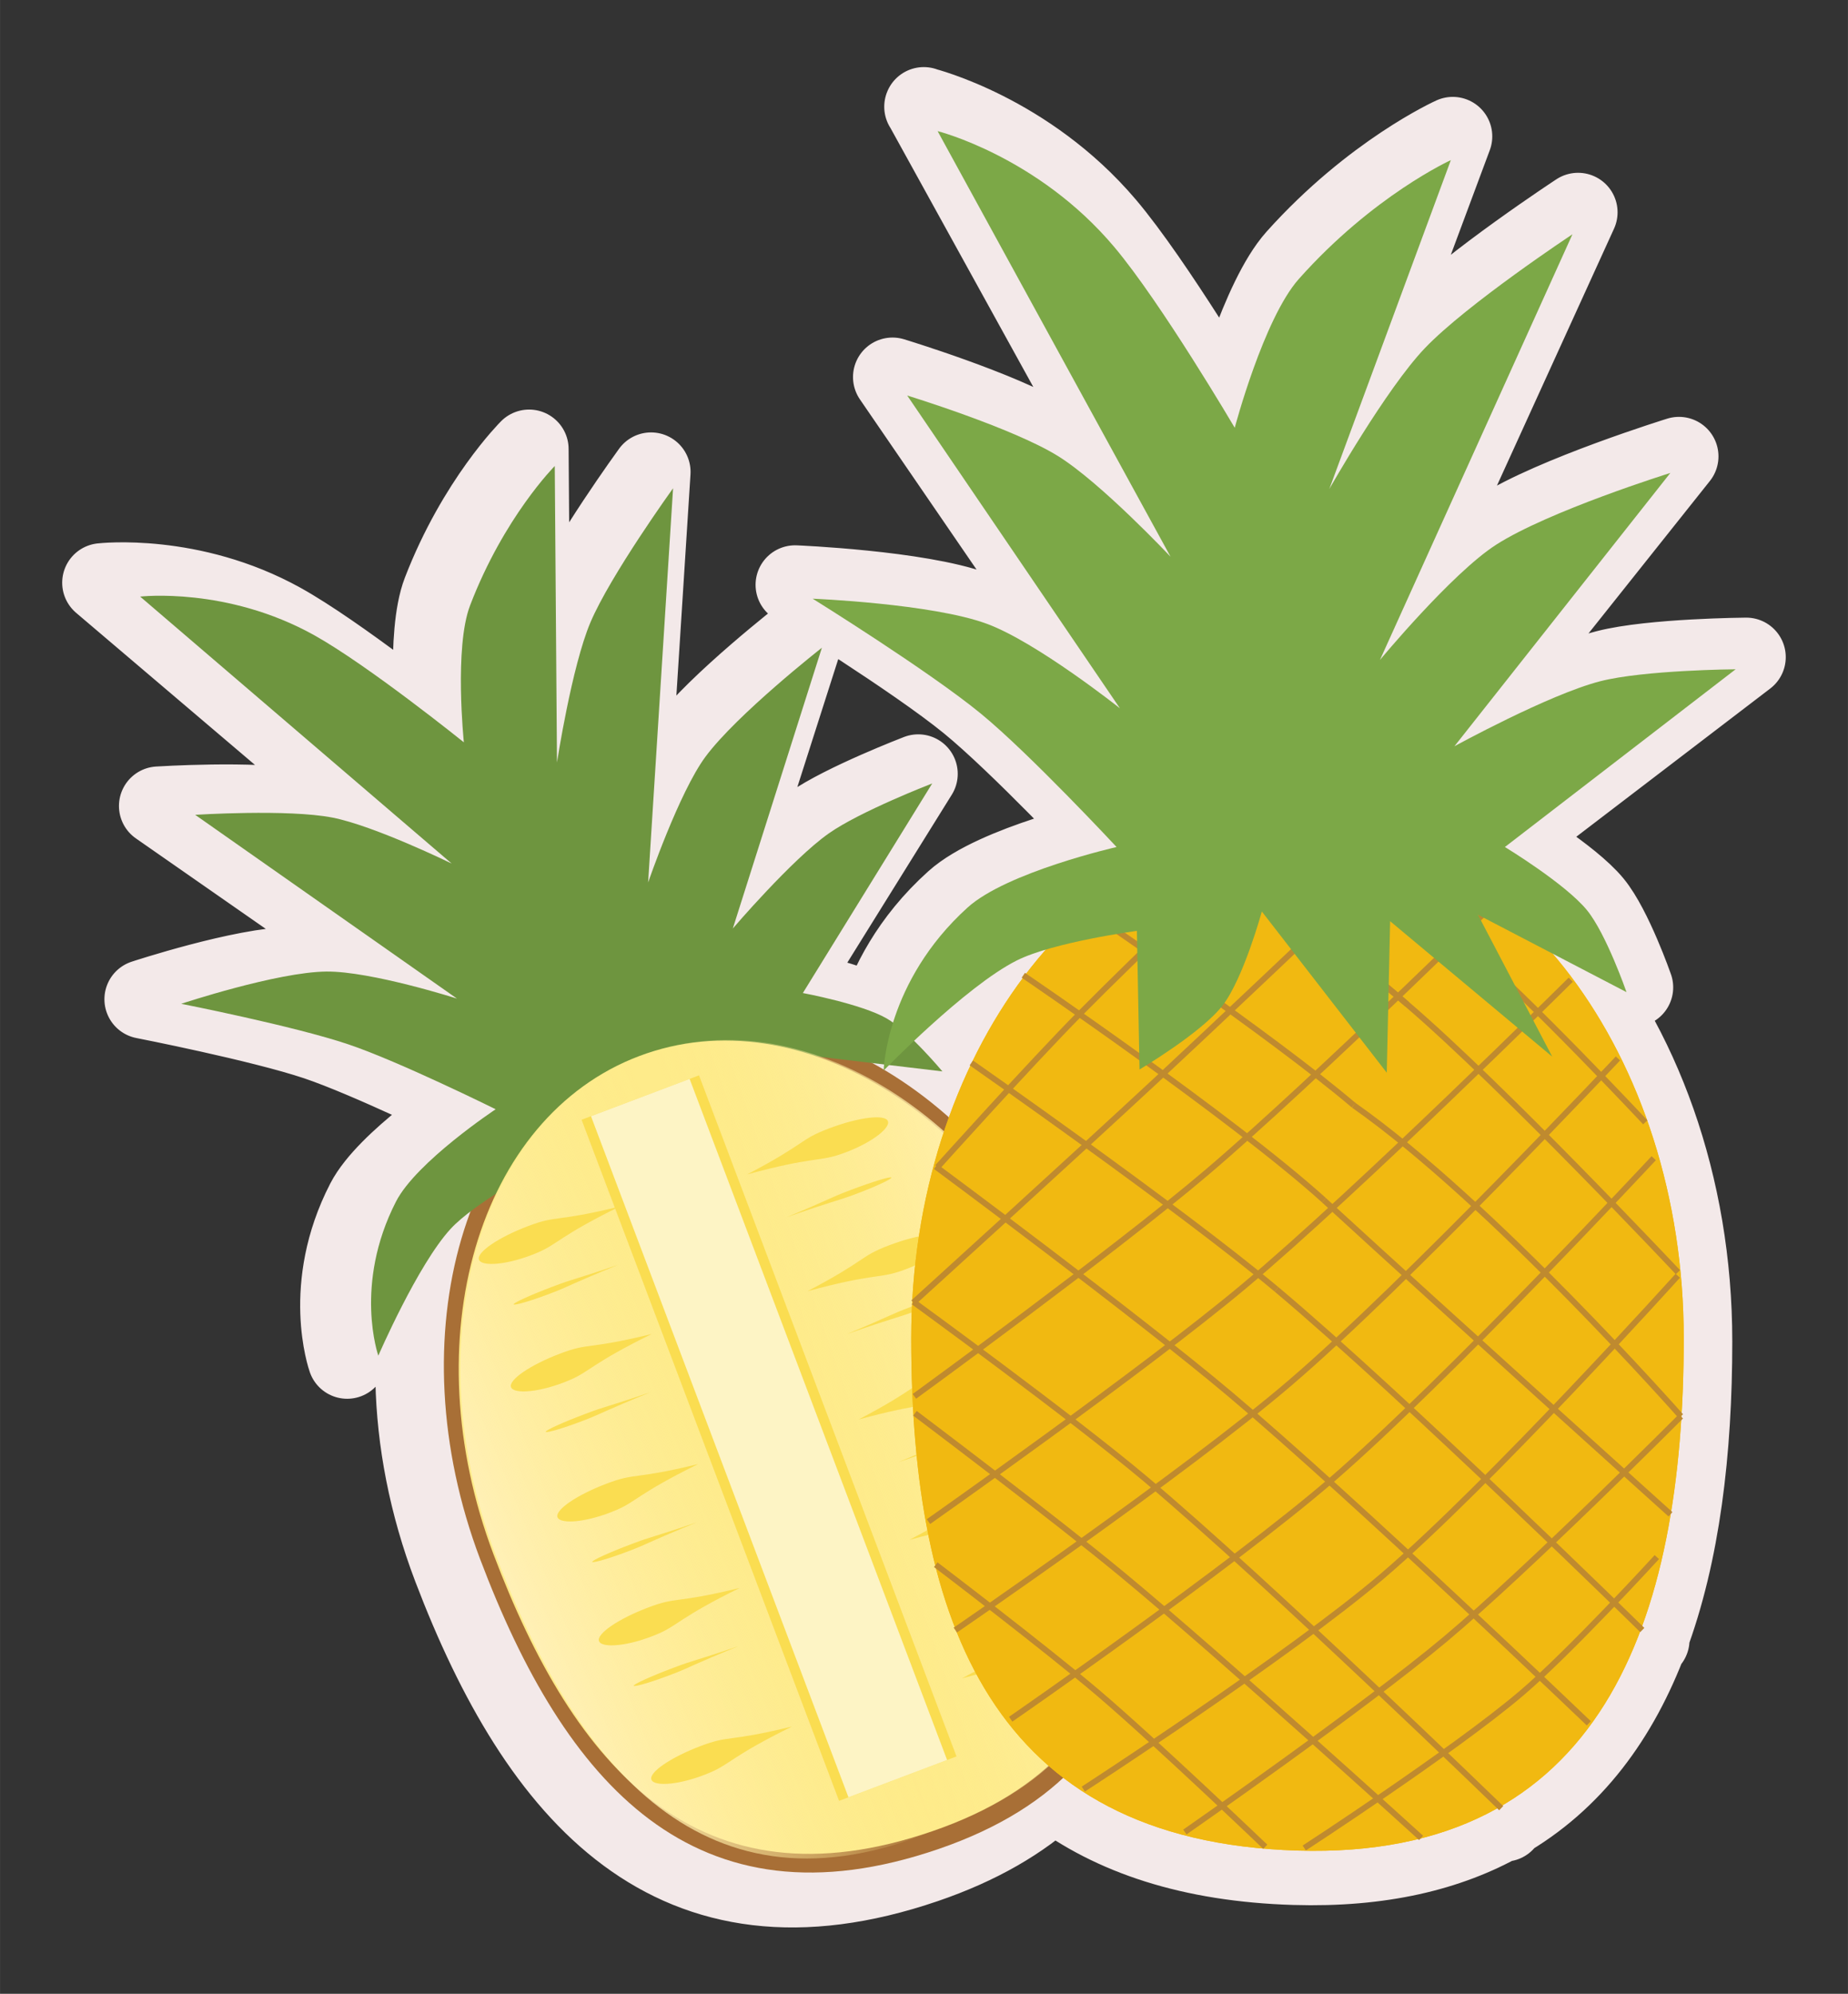<?xml version="1.0" ?><svg height="125.967" id="svg12226" version="1.1" viewBox="0 0 30.897 33.329" width="116.778" xmlns="http://www.w3.org/2000/svg" xmlns:cc="http://creativecommons.org/ns#" xmlns:dc="http://purl.org/dc/elements/1.1/" xmlns:inkscape="http://www.inkscape.org/namespaces/inkscape" xmlns:rdf="http://www.w3.org/1999/02/22-rdf-syntax-ns#" xmlns:sodipodi="http://sodipodi.sourceforge.net/DTD/sodipodi-0.dtd" xmlns:svg="http://www.w3.org/2000/svg" xmlns:xlink="http://www.w3.org/1999/xlink"><rect x="0" y="0" width="30.897" height="33.329" fill="#333333" stroke="none"/><defs id="defs12220"><linearGradient id="linearGradient1084"><stop id="stop1080" offset="0" style="stop-color:#fff0b6;stop-opacity:1"/><stop id="stop1082" offset="1" style="stop-color:#feeb8a;stop-opacity:0;"/></linearGradient><linearGradient gradientTransform="matrix(0.294,-0.111,0.111,0.294,90.856,150.576)" gradientUnits="userSpaceOnUse" id="linearGradient1086" x1="39.289" x2="22.852" xlink:href="#linearGradient1084" y1="15.031" y2="14.63"/><linearGradient gradientTransform="matrix(-0.294,0.111,0.111,0.294,104.208,145.527)" gradientUnits="userSpaceOnUse" id="linearGradient1090" x1="39.289" x2="22.852" xlink:href="#linearGradient1084" y1="15.031" y2="14.63"/></defs><g id="layer1" transform="translate(-85.943,-128.098)"><path d="m 101.388,129.88 4.015,7.278 c 0,0 -1.199,-1.266 -1.943,-1.723 -0.787,-0.484 -2.595,-1.034 -2.595,-1.034 l 3.666,5.348 c 0,0 -1.436,-1.132 -2.292,-1.445 -0.944,-0.345 -3.003,-0.43 -3.003,-0.43 0,0 2,1.233 2.901,1.967 0.847,0.691 2.336,2.278 2.336,2.278 0,0 -1.892,0.427 -2.568,1.035 -0.752,0.675 -1.111,1.42 -1.285,1.971 -0.038,-0.027 -0.075,-0.052 -0.11,-0.072 -0.431,-0.248 -1.445,-0.435 -1.445,-0.435 l 2.23,-3.584 c 0,0 -1.248,0.479 -1.787,0.857 -0.636,0.446 -1.65,1.623 -1.65,1.623 l 1.535,-4.801 c 0,0 -1.465,1.138 -2.007,1.865 -0.456,0.611 -0.988,2.15 -0.988,2.15 l 0.43,-6.741 c 0,0 -1.079,1.484 -1.424,2.294 -0.321,0.753 -0.577,2.394 -0.577,2.394 l -0.038,-5.07 c 0,0 -0.877,0.874 -1.46,2.385 -0.276,0.716 -0.107,2.341 -0.107,2.341 0,0 -1.646,-1.314 -2.576,-1.83 -1.507,-0.835 -3.003,-0.662 -3.003,-0.662 l 5.369,4.565 c 0,0 -1.33,-0.646 -2.056,-0.786 -0.769,-0.149 -2.364,-0.047 -2.364,-0.047 l 4.511,3.142 c 0,0 -1.477,-0.469 -2.249,-0.462 -0.851,0.007 -2.505,0.551 -2.505,0.551 0,0 1.953,0.381 2.888,0.695 0.878,0.295 2.534,1.108 2.534,1.108 0,0 -1.368,0.899 -1.72,1.581 -0.734,1.422 -0.304,2.634 -0.304,2.634 0,0 0.679,-1.555 1.246,-2.168 0.089,-0.096 0.211,-0.199 0.345,-0.3 -0.641,1.693 -0.637,3.844 0.165,5.948 1.458,3.827 3.694,6.39 7.905,4.953 0.906,-0.309 1.61,-0.722 2.144,-1.216 0.983,0.747 2.299,1.193 4.036,1.245 1.431,0.043 2.576,-0.23 3.485,-0.747 l 0.026,0.022 c 0,0 -0.024,-0.023 -0.024,-0.023 1.164,-0.662 1.941,-1.726 2.434,-3.042 l 0.021,0.019 c 0,0 -0.02,-0.019 -0.02,-0.02 0.533,-1.423 0.735,-3.142 0.735,-4.969 0,-2.622 -0.876,-4.973 -2.264,-6.579 l 1.276,0.66 c 0,0 -0.347,-0.995 -0.68,-1.4 -0.372,-0.453 -1.415,-1.081 -1.415,-1.081 l 3.977,-3.039 c 0,0 -1.582,0.012 -2.337,0.206 -0.891,0.229 -2.509,1.111 -2.509,1.111 l 3.721,-4.673 c 0,0 -2.1,0.651 -3.006,1.23 -0.762,0.487 -1.998,1.968 -1.998,1.968 l 3.317,-7.278 c 0,0 -1.818,1.194 -2.543,1.946 -0.672,0.699 -1.647,2.409 -1.647,2.409 l 2.095,-5.624 c 0,0 -1.338,0.602 -2.62,2.032 -0.607,0.677 -1.105,2.545 -1.105,2.545 0,0 -1.266,-2.137 -2.078,-3.094 -1.315,-1.549 -3.042,-1.979 -3.042,-1.979 z m 1.869,13.992 c -0.129,0.146 -0.255,0.296 -0.375,0.454 -3.8e-4,-2.9e-4 -0.018,-0.012 -0.018,-0.012 l 0.018,0.013 c -0.342,0.45 -0.645,0.95 -0.906,1.489 -6e-5,-3e-5 -0.007,-0.005 -0.007,-0.005 l 0.007,0.005 c -0.141,0.291 -0.271,0.593 -0.386,0.906 -0.003,0.007 -0.005,0.015 -0.007,0.022 -0.355,-0.313 -0.729,-0.584 -1.115,-0.812 0.003,-0.003 0.06,-0.059 0.083,-0.083 l 0.919,0.109 c 0,0 -0.226,-0.269 -0.489,-0.524 0.49,-0.459 1.226,-1.103 1.769,-1.374 0.139,-0.069 0.317,-0.132 0.508,-0.189 z m -2.997,1.944 0.205,0.024 c -0.005,0.05 -0.007,0.078 -0.007,0.088 -0.065,-0.038 -0.131,-0.076 -0.197,-0.112 z" id="path1132" style="opacity:1;fill:none;fill-opacity:1;stroke:#f3e9e9;stroke-width:1.321;stroke-linecap:round;stroke-linejoin:round;stroke-miterlimit:4;stroke-dasharray:none;stroke-dashoffset:0;stroke-opacity:1;paint-order:stroke markers fill"/><path d="m 104.187,150.3 c 1.414,3.741 1.524,7.305 -2.547,8.705 -4.085,1.404 -6.255,-1.101 -7.669,-4.842 -1.414,-3.741 -0.274,-7.638 2.547,-8.705 2.821,-1.067 6.255,1.101 7.669,4.842 z" id="path1039" style="opacity:1;fill:#a86f36;fill-opacity:1;stroke:none;stroke-width:0.521;stroke-linecap:round;stroke-linejoin:round;stroke-miterlimit:4;stroke-dasharray:none;stroke-dashoffset:0;stroke-opacity:1;paint-order:stroke markers fill"/><path d="m 94.231,146.64 c 0,0 -1.327,0.879 -1.668,1.545 -0.712,1.39 -0.295,2.575 -0.295,2.575 0,0 0.658,-1.52 1.208,-2.119 0.395,-0.43 1.442,-0.994 1.442,-0.994 l 0.728,1.819 c 0,0 0.635,-0.794 0.778,-1.26 0.142,-0.464 0.05,-1.44 0.05,-1.44 l 2.458,1.507 -0.713,-2.021 2.82,0.98 -1.692,-1.504 2.352,0.28 c 0,0 -0.557,-0.669 -0.931,-0.885 -0.418,-0.242 -1.402,-0.425 -1.402,-0.425 l 2.163,-3.504 c 0,0 -1.211,0.468 -1.733,0.838 -0.617,0.436 -1.601,1.587 -1.601,1.587 l 1.489,-4.693 c 0,0 -1.421,1.113 -1.947,1.823 -0.442,0.598 -0.958,2.101 -0.958,2.101 l 0.417,-6.59 c 0,0 -1.046,1.451 -1.382,2.243 -0.312,0.736 -0.559,2.341 -0.559,2.341 l -0.037,-4.956 c 0,0 -0.851,0.854 -1.416,2.331 -0.268,0.7 -0.104,2.288 -0.104,2.288 0,0 -1.596,-1.285 -2.499,-1.789 -1.462,-0.816 -2.913,-0.647 -2.913,-0.647 l 5.209,4.463 c 0,0 -1.29,-0.631 -1.995,-0.769 -0.746,-0.145 -2.294,-0.046 -2.294,-0.046 l 4.377,3.072 c 0,0 -1.433,-0.458 -2.181,-0.452 -0.826,0.007 -2.43,0.539 -2.43,0.539 0,0 1.895,0.373 2.801,0.68 0.852,0.288 2.459,1.084 2.459,1.084 z" id="path1041" style="fill:#6e953f;fill-opacity:1;stroke:none;stroke-width:0.131px;stroke-linecap:butt;stroke-linejoin:miter;stroke-opacity:1"/><path d="m 103.965,150.384 c 1.353,3.578 1.458,6.988 -2.436,8.326 -3.908,1.343 -5.983,-1.053 -7.336,-4.632 -1.353,-3.578 -0.262,-7.306 2.436,-8.326 2.698,-1.02 5.983,1.053 7.336,4.632 z" id="path1043" style="opacity:1;fill:#feeb8a;fill-opacity:1;stroke:none;stroke-width:0.498;stroke-linecap:round;stroke-linejoin:round;stroke-miterlimit:4;stroke-dasharray:none;stroke-dashoffset:0;stroke-opacity:1;paint-order:stroke markers fill"/><path d="m 94.222,154.068 c 1.353,3.578 3.53,6.204 7.336,4.632 3.819,-1.578 3.789,-4.748 2.436,-8.326 -1.353,-3.578 -4.637,-5.652 -7.336,-4.632 -2.698,1.02 -3.789,4.748 -2.436,8.326 z" id="path1088" style="opacity:1;fill:url(#linearGradient1090);fill-opacity:1;stroke:none;stroke-width:0.498;stroke-linecap:round;stroke-linejoin:round;stroke-miterlimit:4;stroke-dasharray:none;stroke-dashoffset:0;stroke-opacity:1;paint-order:stroke markers fill"/><path d="m 103.994,150.373 c 1.353,3.578 1.458,6.988 -2.436,8.326 -3.908,1.343 -5.983,-1.053 -7.336,-4.632 -1.353,-3.578 -0.262,-7.306 2.436,-8.326 2.698,-1.02 5.983,1.053 7.336,4.632 z" id="path1078" style="opacity:1;fill:url(#linearGradient1086);fill-opacity:1;stroke:none;stroke-width:0.498;stroke-linecap:round;stroke-linejoin:round;stroke-miterlimit:4;stroke-dasharray:none;stroke-dashoffset:0;stroke-opacity:1;paint-order:stroke markers fill"/><path d="m 96.302,148.267 c -1.007,0.497 -1.031,0.624 -1.364,0.767 -0.491,0.211 -0.941,0.244 -0.987,0.122 -0.046,-0.121 0.322,-0.373 0.821,-0.562 0.499,-0.189 0.427,-0.058 1.53,-0.327 z" id="path1094" style="opacity:1;fill:#fadd51;fill-opacity:1;stroke:none;stroke-width:0.103;stroke-linecap:round;stroke-linejoin:round;stroke-miterlimit:4;stroke-dasharray:none;stroke-dashoffset:0;stroke-opacity:1;paint-order:stroke markers fill"/><path d="m 96.838,150.398 c -1.007,0.497 -1.031,0.624 -1.364,0.767 -0.491,0.211 -0.941,0.244 -0.987,0.122 -0.046,-0.121 0.322,-0.373 0.821,-0.562 0.499,-0.189 0.427,-0.058 1.53,-0.327 z" id="path1098" style="opacity:1;fill:#fadd51;fill-opacity:1;stroke:none;stroke-width:0.103;stroke-linecap:round;stroke-linejoin:round;stroke-miterlimit:4;stroke-dasharray:none;stroke-dashoffset:0;stroke-opacity:1;paint-order:stroke markers fill"/><path d="m 97.615,152.572 c -1.007,0.497 -1.031,0.624 -1.364,0.767 -0.491,0.211 -0.941,0.244 -0.987,0.122 -0.046,-0.121 0.322,-0.373 0.821,-0.562 0.499,-0.189 0.427,-0.058 1.53,-0.327 z" id="path1102" style="opacity:1;fill:#fadd51;fill-opacity:1;stroke:none;stroke-width:0.103;stroke-linecap:round;stroke-linejoin:round;stroke-miterlimit:4;stroke-dasharray:none;stroke-dashoffset:0;stroke-opacity:1;paint-order:stroke markers fill"/><path d="m 98.309,154.643 c -1.007,0.497 -1.031,0.624 -1.364,0.767 -0.491,0.211 -0.941,0.244 -0.987,0.122 -0.046,-0.121 0.322,-0.373 0.821,-0.562 0.499,-0.189 0.427,-0.058 1.53,-0.327 z" id="path1106" style="opacity:1;fill:#fadd51;fill-opacity:1;stroke:none;stroke-width:0.103;stroke-linecap:round;stroke-linejoin:round;stroke-miterlimit:4;stroke-dasharray:none;stroke-dashoffset:0;stroke-opacity:1;paint-order:stroke markers fill"/><path d="m 99.185,156.959 c -1.007,0.497 -1.031,0.624 -1.364,0.767 -0.491,0.211 -0.941,0.244 -0.987,0.122 -0.046,-0.121 0.322,-0.373 0.821,-0.562 0.499,-0.189 0.427,-0.058 1.53,-0.327 z" id="path1110" style="opacity:1;fill:#fadd51;fill-opacity:1;stroke:none;stroke-width:0.103;stroke-linecap:round;stroke-linejoin:round;stroke-miterlimit:4;stroke-dasharray:none;stroke-dashoffset:0;stroke-opacity:1;paint-order:stroke markers fill"/><rect height="12.172" id="rect1074" style="opacity:1;fill:#fadd51;fill-opacity:1;stroke:none;stroke-width:0.157;stroke-linecap:round;stroke-linejoin:round;stroke-miterlimit:4;stroke-dasharray:none;stroke-dashoffset:0;stroke-opacity:1;paint-order:stroke markers fill" transform="rotate(-20.712)" width="2.099" x="37.559" y="171.162"/><rect height="12.172" id="rect1076" style="opacity:1;fill:#fdf4c5;fill-opacity:1;stroke:none;stroke-width:0.144;stroke-linecap:round;stroke-linejoin:round;stroke-miterlimit:4;stroke-dasharray:none;stroke-dashoffset:0;stroke-opacity:1;paint-order:stroke markers fill" transform="rotate(-20.712)" width="1.763" x="37.727" y="171.162"/><path d="m 96.281,149.24 c -0.77,0.314 -0.809,0.352 -1.06,0.451 -0.37,0.145 -0.68,0.235 -0.69,0.211 -0.009,-0.024 0.285,-0.158 0.657,-0.298 0.372,-0.141 0.299,-0.093 1.093,-0.364 z" id="path1096" style="opacity:1;fill:#fadd51;fill-opacity:1;stroke:none;stroke-width:0.04;stroke-linecap:round;stroke-linejoin:round;stroke-miterlimit:4;stroke-dasharray:none;stroke-dashoffset:0;stroke-opacity:1;paint-order:stroke markers fill"/><path d="m 96.817,151.371 c -0.77,0.314 -0.809,0.352 -1.06,0.451 -0.37,0.145 -0.68,0.235 -0.69,0.211 -0.009,-0.024 0.285,-0.158 0.657,-0.298 0.372,-0.141 0.299,-0.093 1.093,-0.364 z" id="path1100" style="opacity:1;fill:#fadd51;fill-opacity:1;stroke:none;stroke-width:0.04;stroke-linecap:round;stroke-linejoin:round;stroke-miterlimit:4;stroke-dasharray:none;stroke-dashoffset:0;stroke-opacity:1;paint-order:stroke markers fill"/><path d="m 97.595,153.545 c -0.77,0.314 -0.809,0.352 -1.06,0.451 -0.37,0.145 -0.68,0.235 -0.69,0.211 -0.009,-0.024 0.285,-0.158 0.657,-0.298 0.372,-0.141 0.299,-0.092 1.093,-0.364 z" id="path1104" style="opacity:1;fill:#fadd51;fill-opacity:1;stroke:none;stroke-width:0.04;stroke-linecap:round;stroke-linejoin:round;stroke-miterlimit:4;stroke-dasharray:none;stroke-dashoffset:0;stroke-opacity:1;paint-order:stroke markers fill"/><path d="m 98.288,155.616 c -0.77,0.314 -0.809,0.353 -1.06,0.451 -0.37,0.145 -0.68,0.235 -0.69,0.211 -0.009,-0.024 0.285,-0.158 0.657,-0.298 0.372,-0.141 0.299,-0.093 1.093,-0.364 z" id="path1108" style="opacity:1;fill:#fadd51;fill-opacity:1;stroke:none;stroke-width:0.04;stroke-linecap:round;stroke-linejoin:round;stroke-miterlimit:4;stroke-dasharray:none;stroke-dashoffset:0;stroke-opacity:1;paint-order:stroke markers fill"/><path d="m 98.437,147.729 c 1.084,-0.293 1.186,-0.214 1.53,-0.327 0.507,-0.167 0.867,-0.44 0.821,-0.562 -0.046,-0.121 -0.488,-0.067 -0.987,0.122 -0.499,0.189 -0.359,0.239 -1.364,0.767 z" id="path1114" style="opacity:1;fill:#fadd51;fill-opacity:1;stroke:none;stroke-width:0.103;stroke-linecap:round;stroke-linejoin:round;stroke-miterlimit:4;stroke-dasharray:none;stroke-dashoffset:0;stroke-opacity:1;paint-order:stroke markers fill"/><path d="m 99.444,149.682 c 1.084,-0.293 1.186,-0.214 1.53,-0.327 0.507,-0.167 0.867,-0.44 0.821,-0.562 -0.046,-0.121 -0.488,-0.067 -0.987,0.122 -0.499,0.189 -0.359,0.239 -1.364,0.767 z" id="path1116" style="opacity:1;fill:#fadd51;fill-opacity:1;stroke:none;stroke-width:0.103;stroke-linecap:round;stroke-linejoin:round;stroke-miterlimit:4;stroke-dasharray:none;stroke-dashoffset:0;stroke-opacity:1;paint-order:stroke markers fill"/><path d="m 100.3,151.826 c 1.084,-0.293 1.186,-0.214 1.53,-0.327 0.507,-0.167 0.867,-0.44 0.821,-0.562 -0.046,-0.121 -0.488,-0.067 -0.987,0.122 -0.499,0.189 -0.359,0.239 -1.364,0.767 z" id="path1118" style="opacity:1;fill:#fadd51;fill-opacity:1;stroke:none;stroke-width:0.103;stroke-linecap:round;stroke-linejoin:round;stroke-miterlimit:4;stroke-dasharray:none;stroke-dashoffset:0;stroke-opacity:1;paint-order:stroke markers fill"/><path d="m 101.15,153.838 c 1.084,-0.293 1.186,-0.214 1.53,-0.327 0.507,-0.167 0.867,-0.44 0.821,-0.562 -0.046,-0.121 -0.488,-0.067 -0.987,0.122 -0.499,0.189 -0.359,0.239 -1.364,0.767 z" id="path1120" style="opacity:1;fill:#fadd51;fill-opacity:1;stroke:none;stroke-width:0.103;stroke-linecap:round;stroke-linejoin:round;stroke-miterlimit:4;stroke-dasharray:none;stroke-dashoffset:0;stroke-opacity:1;paint-order:stroke markers fill"/><path d="m 102.026,156.154 c 1.084,-0.293 1.186,-0.214 1.53,-0.327 0.507,-0.167 0.867,-0.44 0.821,-0.562 -0.046,-0.121 -0.488,-0.067 -0.987,0.122 -0.499,0.189 -0.359,0.239 -1.364,0.767 z" id="path1122" style="opacity:1;fill:#fadd51;fill-opacity:1;stroke:none;stroke-width:0.103;stroke-linecap:round;stroke-linejoin:round;stroke-miterlimit:4;stroke-dasharray:none;stroke-dashoffset:0;stroke-opacity:1;paint-order:stroke markers fill"/><path d="m 99.096,148.445 c 0.786,-0.274 0.84,-0.271 1.093,-0.364 0.373,-0.136 0.666,-0.274 0.657,-0.298 -0.009,-0.024 -0.318,0.07 -0.69,0.211 -0.372,0.141 -0.286,0.129 -1.06,0.451 z" id="path1124" style="opacity:1;fill:#fadd51;fill-opacity:1;stroke:none;stroke-width:0.04;stroke-linecap:round;stroke-linejoin:round;stroke-miterlimit:4;stroke-dasharray:none;stroke-dashoffset:0;stroke-opacity:1;paint-order:stroke markers fill"/><path d="m 100.104,150.398 c 0.786,-0.274 0.84,-0.271 1.093,-0.364 0.373,-0.136 0.666,-0.274 0.657,-0.298 -0.009,-0.024 -0.318,0.07 -0.69,0.211 -0.372,0.141 -0.286,0.129 -1.06,0.451 z" id="path1126" style="opacity:1;fill:#fadd51;fill-opacity:1;stroke:none;stroke-width:0.04;stroke-linecap:round;stroke-linejoin:round;stroke-miterlimit:4;stroke-dasharray:none;stroke-dashoffset:0;stroke-opacity:1;paint-order:stroke markers fill"/><path d="m 100.959,152.542 c 0.786,-0.274 0.84,-0.271 1.093,-0.364 0.373,-0.136 0.666,-0.274 0.657,-0.298 -0.009,-0.024 -0.318,0.07 -0.69,0.211 -0.372,0.141 -0.286,0.129 -1.06,0.451 z" id="path1128" style="opacity:1;fill:#fadd51;fill-opacity:1;stroke:none;stroke-width:0.04;stroke-linecap:round;stroke-linejoin:round;stroke-miterlimit:4;stroke-dasharray:none;stroke-dashoffset:0;stroke-opacity:1;paint-order:stroke markers fill"/><path d="m 101.81,154.554 c 0.786,-0.274 0.84,-0.271 1.093,-0.364 0.373,-0.136 0.666,-0.274 0.657,-0.298 -0.009,-0.024 -0.318,0.07 -0.69,0.211 -0.372,0.141 -0.286,0.129 -1.06,0.451 z" id="path1130" style="opacity:1;fill:#fadd51;fill-opacity:1;stroke:none;stroke-width:0.04;stroke-linecap:round;stroke-linejoin:round;stroke-miterlimit:4;stroke-dasharray:none;stroke-dashoffset:0;stroke-opacity:1;paint-order:stroke markers fill"/><path d="m 114.094,150.469 c 0,4.73 -1.37,8.718 -6.458,8.564 -5.107,-0.155 -6.458,-3.834 -6.458,-8.564 0,-4.73 2.891,-8.564 6.458,-8.564 3.567,0 6.458,3.834 6.458,8.564 z" id="path990" style="opacity:1;fill:#f1b911;fill-opacity:1;stroke:none;stroke-width:0.616;stroke-linecap:round;stroke-linejoin:round;stroke-miterlimit:4;stroke-dasharray:none;stroke-dashoffset:0;stroke-opacity:1;paint-order:stroke markers fill"/><path d="m 114.094,150.469 c 0,4.73 -1.37,8.718 -6.458,8.564 -5.107,-0.155 -6.458,-3.834 -6.458,-8.564 0,-4.73 2.891,-8.564 6.458,-8.564 3.567,0 6.458,3.834 6.458,8.564 z" id="path967" style="opacity:1;fill:#f1b911;fill-opacity:1;stroke:none;stroke-width:0.616;stroke-linecap:round;stroke-linejoin:round;stroke-miterlimit:4;stroke-dasharray:none;stroke-dashoffset:0;stroke-opacity:1;paint-order:stroke markers fill"/><path d="m 104.864,139.761 c 0,0 3.837,2.623 5.598,4.133 1.066,0.913 2.989,2.965 2.989,2.965" id="path993" style="fill:none;fill-opacity:1;stroke:#bf8a2f;stroke-width:0.098px;stroke-linecap:butt;stroke-linejoin:miter;stroke-opacity:1"/><path d="m 103.871,140.753 c 0,0 3.836,2.624 5.598,4.133 1.613,1.381 4.528,4.479 4.528,4.479" id="path995" style="fill:none;fill-opacity:1;stroke:#bf8a2f;stroke-width:0.098px;stroke-linecap:butt;stroke-linejoin:miter;stroke-opacity:1"/><path d="m 103.871,140.753 c 0,0 3.862,2.595 5.598,4.133" id="path976" style="fill:none;fill-opacity:1;stroke:#bf8a2f;stroke-width:0.098px;stroke-linecap:butt;stroke-linejoin:miter;stroke-opacity:1"/><path d="m 104.218,143.384 c 0,0 2.985,2.024 4.357,3.189" id="path997" style="fill:none;fill-opacity:1;stroke:#bf8a2f;stroke-width:0.098px;stroke-linecap:butt;stroke-linejoin:miter;stroke-opacity:1"/><path d="m 108.575,146.573 c 2.318,1.626 5.471,5.199 5.471,5.199" id="path978" style="fill:none;fill-opacity:1;stroke:#bf8a2f;stroke-width:0.098px;stroke-linecap:butt;stroke-linejoin:miter;stroke-opacity:1"/><path d="m 103.052,144.401 c 0,0 3.473,2.359 5.027,3.76" id="path999" style="fill:none;fill-opacity:1;stroke:#bf8a2f;stroke-width:0.098px;stroke-linecap:butt;stroke-linejoin:miter;stroke-opacity:1"/><path d="m 108.079,148.162 c 2.087,1.914 5.793,5.249 5.793,5.249" id="path980" style="fill:none;fill-opacity:1;stroke:#bf8a2f;stroke-width:0.098px;stroke-linecap:butt;stroke-linejoin:miter;stroke-opacity:1"/><path d="m 102.183,145.866 c 0,0 3.478,2.426 5.102,3.785" id="path1001" style="fill:none;fill-opacity:1;stroke:#bf8a2f;stroke-width:0.098px;stroke-linecap:butt;stroke-linejoin:miter;stroke-opacity:1"/><path d="m 107.285,149.651 c 2.168,1.822 6.116,5.695 6.116,5.695" id="path982" style="fill:none;fill-opacity:1;stroke:#bf8a2f;stroke-width:0.098px;stroke-linecap:butt;stroke-linejoin:miter;stroke-opacity:1"/><path d="m 101.587,147.599 c 0,0 3.34,2.472 4.928,3.81 2.073,1.747 5.992,5.497 5.992,5.497" id="path1003" style="fill:none;fill-opacity:1;stroke:#bf8a2f;stroke-width:0.098px;stroke-linecap:butt;stroke-linejoin:miter;stroke-opacity:1"/><path d="m 101.215,149.861 c 0,0 2.638,1.917 3.885,2.966 2.065,1.737 5.942,5.497 5.942,5.497" id="path1005" style="fill:none;fill-opacity:1;stroke:#bf8a2f;stroke-width:0.098px;stroke-linecap:butt;stroke-linejoin:miter;stroke-opacity:1"/><path d="m 101.24,151.723 c 0,0 2.337,1.76 3.464,2.693 1.711,1.416 4.999,4.405 4.999,4.405" id="path1007" style="fill:none;fill-opacity:1;stroke:#bf8a2f;stroke-width:0.098px;stroke-linecap:butt;stroke-linejoin:miter;stroke-opacity:1"/><path d="m 101.588,154.254 c 0,0 1.84,1.398 2.719,2.147 0.962,0.82 2.79,2.568 2.79,2.568" id="path1009" style="fill:none;fill-opacity:1;stroke:#bf8a2f;stroke-width:0.098px;stroke-linecap:butt;stroke-linejoin:miter;stroke-opacity:1"/><path d="m 101.617,147.608 c 0,0 1.564,-1.74 2.387,-2.571 1.992,-2.013 6.166,-5.844 6.166,-5.844" id="path1023" style="fill:none;fill-opacity:1;stroke:#bf8a2f;stroke-width:0.098px;stroke-linecap:butt;stroke-linejoin:miter;stroke-opacity:1"/><path d="m 101.213,149.872 c 0,0 2.713,-2.463 4.054,-3.711 2.072,-1.93 6.166,-5.844 6.166,-5.844" id="path1025" style="fill:none;fill-opacity:1;stroke:#bf8a2f;stroke-width:0.098px;stroke-linecap:butt;stroke-linejoin:miter;stroke-opacity:1"/><path d="m 101.231,151.44 c 0,0 3.317,-2.41 4.878,-3.735 1.847,-1.568 5.297,-4.976 5.297,-4.976" id="path1027" style="fill:none;fill-opacity:1;stroke:#bf8a2f;stroke-width:0.098px;stroke-linecap:butt;stroke-linejoin:miter;stroke-opacity:1"/><path d="m 101.466,153.534 c 0,0 3.593,-2.526 5.275,-3.934 1.914,-1.603 5.464,-5.125 5.464,-5.125" id="path1029" style="fill:none;fill-opacity:1;stroke:#bf8a2f;stroke-width:0.098px;stroke-linecap:butt;stroke-linejoin:miter;stroke-opacity:1"/><path d="m 101.915,155.347 c 0,0 3.836,-2.624 5.598,-4.133 1.952,-1.671 5.481,-5.423 5.481,-5.423" id="path1031" style="fill:none;fill-opacity:1;stroke:#bf8a2f;stroke-width:0.098px;stroke-linecap:butt;stroke-linejoin:miter;stroke-opacity:1"/><path d="m 102.841,156.837 c 0,0 3.684,-2.547 5.375,-4.008 1.916,-1.657 5.376,-5.37 5.376,-5.37" id="path1033" style="fill:none;fill-opacity:1;stroke:#bf8a2f;stroke-width:0.098px;stroke-linecap:butt;stroke-linejoin:miter;stroke-opacity:1"/><path d="m 104.055,158.005 c 0,0 3.445,-2.233 5.002,-3.562 1.786,-1.523 4.937,-5.019 4.937,-5.019" id="path1035" style="fill:none;fill-opacity:1;stroke:#bf8a2f;stroke-width:0.098px;stroke-linecap:butt;stroke-linejoin:miter;stroke-opacity:1"/><path d="m 105.753,158.723 c 0,0 2.972,-2.066 4.357,-3.227 1.384,-1.16 3.937,-3.721 3.937,-3.721" id="path1037" style="fill:none;fill-opacity:1;stroke:#bf8a2f;stroke-width:0.098px;stroke-linecap:butt;stroke-linejoin:miter;stroke-opacity:1"/><path d="m 107.749,158.99 c 0,0 2.494,-1.622 3.625,-2.581 0.818,-0.694 2.27,-2.282 2.27,-2.282" id="path1021" style="fill:none;fill-opacity:1;stroke:#bf8a2f;stroke-width:0.098px;stroke-linecap:butt;stroke-linejoin:miter;stroke-opacity:1"/><path d="m 104.612,142.257 c 0,0 -1.835,0.417 -2.492,1.012 -1.369,1.239 -1.403,2.725 -1.403,2.725 0,0 1.364,-1.406 2.223,-1.839 0.617,-0.31 2.011,-0.496 2.011,-0.496 l 0.044,2.317 c 0,0 1.035,-0.612 1.388,-1.069 0.351,-0.454 0.657,-1.572 0.657,-1.572 l 2.089,2.695 0.056,-2.533 2.71,2.264 -1.242,-2.372 2.484,1.294 c 0,0 -0.337,-0.972 -0.66,-1.369 -0.361,-0.443 -1.373,-1.057 -1.373,-1.057 l 3.858,-2.971 c 0,0 -1.535,0.012 -2.268,0.201 -0.864,0.224 -2.434,1.086 -2.434,1.086 l 3.61,-4.569 c 0,0 -2.037,0.636 -2.916,1.202 -0.739,0.476 -1.939,1.924 -1.939,1.924 l 3.218,-7.115 c 0,0 -1.764,1.167 -2.467,1.903 -0.652,0.683 -1.598,2.355 -1.598,2.355 l 2.032,-5.498 c 0,0 -1.298,0.589 -2.541,1.986 -0.589,0.662 -1.072,2.488 -1.072,2.488 0,0 -1.228,-2.089 -2.016,-3.024 -1.276,-1.514 -2.952,-1.935 -2.952,-1.935 l 3.895,7.115 c 0,0 -1.163,-1.238 -1.885,-1.685 -0.764,-0.473 -2.518,-1.01 -2.518,-1.01 l 3.556,5.228 c 0,0 -1.393,-1.106 -2.224,-1.412 -0.916,-0.338 -2.913,-0.42 -2.913,-0.42 0,0 1.94,1.205 2.814,1.923 0.822,0.675 2.266,2.227 2.266,2.227 z" id="path968" style="fill:#7ca847;fill-opacity:1;stroke:none;stroke-width:0.154px;stroke-linecap:butt;stroke-linejoin:miter;stroke-opacity:1"/></g></svg>